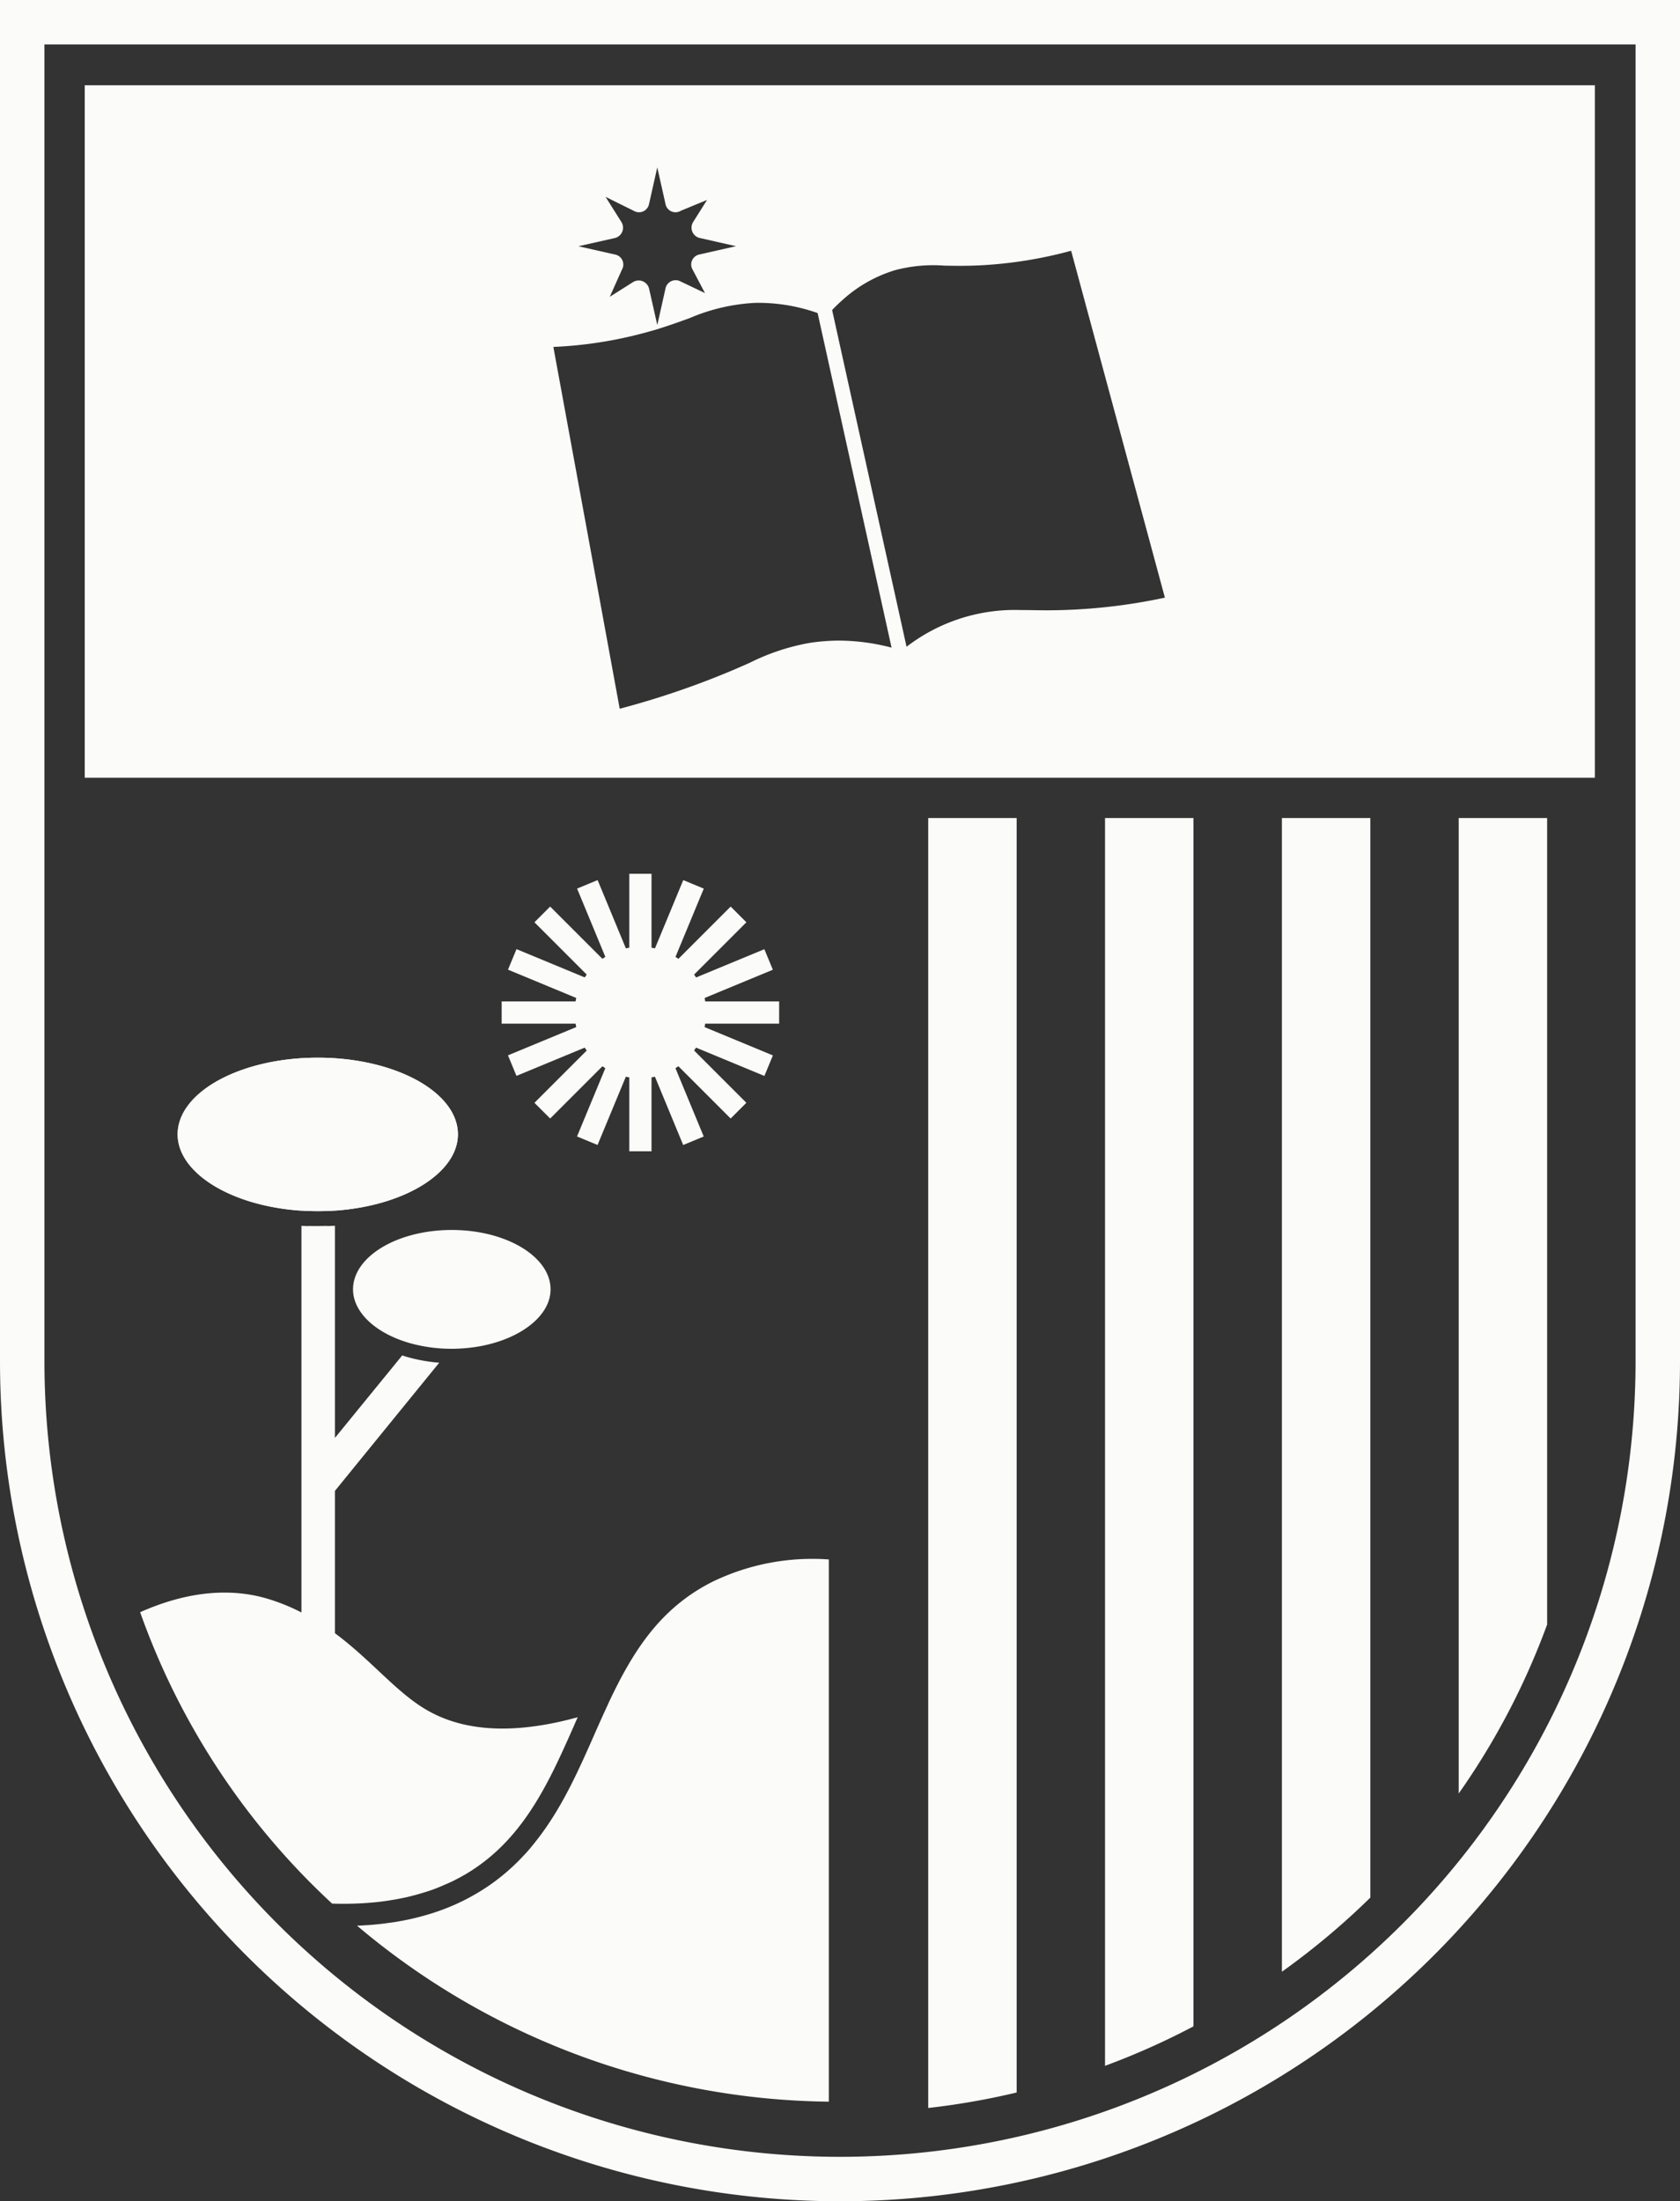 <?xml version="1.0" encoding="UTF-8"?> <svg xmlns="http://www.w3.org/2000/svg" width="226.82" height="297.17" viewBox="0 0 226.82 297.17"><rect x="0" y="0" width="226.82" height="297.17" fill="#333333" stroke="none"/><g id="Grupo_123" data-name="Grupo 123" transform="translate(-184.311 -1359.913)"><path id="Trazado_217" data-name="Trazado 217" d="M262.311,1591.739c-.18.39-.35.78-.52,1.18-3.12,7.04-6.34,14.32-13.03,18.99a23.466,23.466,0,0,1-2.82,1.7c-.49.26-1.01.5-1.63.76-.49.22-1.02.44-1.68.68q-.78.27-1.62.51c-.24.07-.49.15-.8.22-.57.16-1.13.29-1.65.39l-.11.02c-.13.03-.26.06-.45.09-.28.06-.57.1-.88.15-.81.14-1.65.25-2.51.32a44.589,44.589,0,0,1-5.46.15,98.31,98.31,0,0,1-25.92-39.34c5.68-2.52,11.01-3.24,15.89-2.16a22.831,22.831,0,0,1,2.69.8,25.943,25.943,0,0,1,3.2,1.4v-52.2c.31.02.62.03.94.04.79.03,1.61.03,2.52-.01.34,0,.7-.02,1.06-.04v28.64l9.09-11.14c.21.08.42.15.64.21a22.325,22.325,0,0,0,4.35.78l-14.08,17.3v19.22c4.84,3.58,8.17,7.85,12.22,10.26C245.581,1592.939,251.811,1594.629,262.311,1591.739Z" fill="#fbfcf9"></path><path id="Trazado_218" data-name="Trazado 218" d="M228.471,1525.389v.04c-.91.04-1.73.04-2.52.01v-.04C226.781,1525.419,227.6,1525.419,228.471,1525.389Z" fill="#fbfcf9"></path><path id="Trazado_219" data-name="Trazado 219" d="M196.253,1371.925v92.484H399.137v-92.484Zm75.207,27.085a.945.945,0,0,0-1.42-.589l-4.379,2.769a.06.06,0,0,1-.08-.08l2.249-5.019a.876.876,0,0,0-.55-1.32l-6.9-1.56c-.05-.009-.05-.09,0-.11l6.818-1.539a.937.937,0,0,0,.58-1.42l-2.969-4.709c-.04-.05.02-.12.07-.09l5.229,2.589a.883.883,0,0,0,1.33-.539l1.549-6.9c.01-.06.1-.06.12,0l1.55,6.9a.883.883,0,0,0,1.33.539l4.859-2.009a.064.064,0,0,1,.08.09l-2.61,4.139a.931.931,0,0,0,.58,1.41l6.819,1.539a.056.056,0,0,1,0,.11l-6.9,1.56a.872.872,0,0,0-.55,1.32l2.29,4.349a.055.055,0,0,1-.08.07l-4.489-2.139a.9.9,0,0,0-1.33.549l-1.06,4.73c4.979-1.59,7.759-3.2,12.568-3.35a24.5,24.5,0,0,1,9.568,1.73,22.371,22.371,0,0,1,1.95-1.95,19.073,19.073,0,0,1,7.349-4.179c3.8-1.11,6.219-.4,11.668-.67a57.31,57.31,0,0,0,12.578-2.08q6.463,23.922,12.927,47.822a76.4,76.4,0,0,1-16.837,1.83c-3.659-.02-7.059-.31-11.4,1.13a24.465,24.465,0,0,0-7.818,4.369,28.066,28.066,0,0,0-8.469-1.41,25.8,25.8,0,0,0-4.019.31c-3.77.59-6.069,1.87-10.148,3.609a113.152,113.152,0,0,1-15.938,5.4q-4.573-24.97-9.158-49.941a55.794,55.794,0,0,0,12.768-1.909c.48-.13.94-.26,1.389-.39Z" fill="#fbfcf9"></path><path id="Trazado_219_-_Contorno" data-name="Trazado 219 - Contorno" d="M195.753,1371.425H399.637v93.484H195.753Zm202.884,1H196.753v91.484H398.637Zm-125.592,7.524a.566.566,0,0,1,.538.387l.008.024.006.025,1.549,6.894a.392.392,0,0,0,.377.292.354.354,0,0,0,.195-.058l.038-.025,4.934-2.039a.568.568,0,0,1,.675.257.561.561,0,0,1-.008.565l-.006.009-2.613,4.144a.431.431,0,0,0,.269.651l6.845,1.545.024.008a.561.561,0,0,1,.385.581.55.55,0,0,1-.442.493l-6.89,1.558a.374.374,0,0,0-.27.226.355.355,0,0,0,.029.335l.022.038,2.3,4.372.01.024a.56.56,0,0,1,.027.329,21.173,21.173,0,0,1,5.1-.783c.211-.006.424-.009.633-.009a24.939,24.939,0,0,1,8.808,1.648,22.794,22.794,0,0,1,1.761-1.735,19.524,19.524,0,0,1,7.539-4.284,17.468,17.468,0,0,1,5.235-.67c.536,0,1.088.01,1.673.021.665.013,1.352.026,2.112.026.959,0,1.863-.022,2.764-.066a57.319,57.319,0,0,0,12.468-2.062l.486-.136.132.487c4.282,15.847,8.635,31.948,12.845,47.52l.219.809-.513.112a77.852,77.852,0,0,1-16.572,1.842h-.375c-.5,0-1-.011-1.484-.018-.591-.009-1.2-.019-1.8-.019a23.019,23.019,0,0,0-15.61,5.421l-.212.175-.261-.084a27.521,27.521,0,0,0-8.318-1.386,25.122,25.122,0,0,0-3.938.3,28.772,28.772,0,0,0-7.8,2.6c-.7.31-1.425.63-2.23.973a114.555,114.555,0,0,1-16.009,5.423l-.52.135-.1-.529c-2.923-15.96-6.038-32.962-9.158-49.941l-.1-.569.578-.021a55.639,55.639,0,0,0,12.654-1.892c.3-.081.606-.166.929-.258l-1.015-4.5a.447.447,0,0,0-.436-.343.425.425,0,0,0-.23.067l-4.417,2.793-.043.017a.568.568,0,0,1-.212.041.559.559,0,0,1-.453-.231.57.57,0,0,1-.075-.512l.018-.047,2.263-5.051.019-.03a.373.373,0,0,0,.027-.346.369.369,0,0,0-.262-.22l-6.895-1.559a.544.544,0,0,1-.43-.483.565.565,0,0,1,.349-.58l.037-.015,6.857-1.548a.425.425,0,0,0,.3-.256.438.438,0,0,0-.036-.408l-2.962-4.7a.554.554,0,0,1-.043-.558.562.562,0,0,1,.5-.319.549.549,0,0,1,.256.063l5.246,2.6.024.016a.354.354,0,0,0,.195.058.392.392,0,0,0,.377-.293l1.546-6.886A.554.554,0,0,1,273.045,1379.949Zm2.477,8.622a1.383,1.383,0,0,1-1.349-1.06l0-.008-1.122-4.994-1.123,5a1.384,1.384,0,0,1-1.349,1.06,1.355,1.355,0,0,1-.711-.2l-3.8-1.88,2.135,3.387a1.437,1.437,0,0,1-.894,2.175l-4.9,1.106,4.983,1.127a1.376,1.376,0,0,1,.883,2.04l-1.64,3.66,3.139-1.985a1.431,1.431,0,0,1,.763-.221h0a1.444,1.444,0,0,1,1.411,1.118l1.106,4.9,1.12-5a1.4,1.4,0,0,1,2.051-.873l3.266,1.556-1.656-3.145a1.364,1.364,0,0,1-.1-1.237,1.378,1.378,0,0,1,.976-.822l4.981-1.126-4.9-1.107a1.431,1.431,0,0,1-.891-2.168l1.875-2.973-3.554,1.47A1.355,1.355,0,0,1,275.522,1388.571Zm66.064,52.024c-4.15-15.349-8.438-31.208-12.659-46.829a58.2,58.2,0,0,1-12.2,1.964c-.919.046-1.839.068-2.814.068-.769,0-1.461-.013-2.131-.026a20.074,20.074,0,0,0-6.608.609,18.538,18.538,0,0,0-7.156,4.072,21.917,21.917,0,0,0-1.909,1.909l-.231.261-.325-.127a24.023,24.023,0,0,0-8.768-1.7c-.2,0-.4,0-.6.008a25.775,25.775,0,0,0-8.753,2.049c-1.138.414-2.314.843-3.677,1.278l-.582.186,0,.007-.452.131c-.5.145-.958.273-1.4.392a56.435,56.435,0,0,1-12.3,1.9c3.051,16.6,6.094,33.216,8.957,48.845a113.4,113.4,0,0,0,15.348-5.239c.8-.34,1.52-.659,2.217-.968a29.542,29.542,0,0,1,8.049-2.675,26.476,26.476,0,0,1,4.1-.316,28.438,28.438,0,0,1,8.363,1.351,23.992,23.992,0,0,1,16.035-5.477c.608,0,1.222.01,1.817.019.482.008.979.015,1.473.018h.369A76.643,76.643,0,0,0,341.587,1440.595Zm-61.513-39.724-4.323-2.06-.022-.013a.375.375,0,0,0-.2-.055.4.4,0,0,0-.387.292l-.867,3.867c1-.336,1.917-.669,2.806-.992C278.11,1401.536,279.086,1401.181,280.074,1400.871Z" fill="#fbfcf9"></path><path id="Trazado_220" data-name="Trazado 220" d="M184.311,1359.913h226.82v183.76a113.41,113.41,0,1,1-226.82,0Zm220.82,6H190.311v177.76a107.41,107.41,0,1,0,214.82,0Z" fill="#fbfcf9"></path><path id="Trazado_221" data-name="Trazado 221" d="M296.214,1570.439v73.2a100.309,100.309,0,0,1-63.7-23.76c.32-.01.64-.02.93-.05.58-.02,1.18-.07,1.84-.14.14-.01.28-.03.38-.04.37-.04.73-.08,1.01-.13.42-.05.84-.11,1.25-.18.86-.15,1.63-.3,2.35-.48.88-.21,1.69-.44,2.48-.69a29.083,29.083,0,0,0,7.72-3.8,28.4,28.4,0,0,0,3.77-3.16c.37-.37.72-.75,1.12-1.17.35-.39.69-.8,1.01-1.2s.65-.82.96-1.24c3.1-4.18,5.18-8.9,7.2-13.47.59-1.35,1.19-2.69,1.81-4.02l.09-.21c3.43-7.34,7.15-12.95,14.05-16.44A30.939,30.939,0,0,1,296.214,1570.439Z" fill="#fbfcf9"></path><path id="Trazado_222" data-name="Trazado 222" d="M321.573,1470.348V1642.4a99.937,99.937,0,0,1-11.94,2.09v-174.14Z" fill="#fbfcf9"></path><path id="Trazado_223" data-name="Trazado 223" d="M345.443,1470.348v163.12a98.393,98.393,0,0,1-11.94,5.33v-168.45Z" fill="#fbfcf9"></path><path id="Trazado_224" data-name="Trazado 224" d="M369.323,1470.348v145.74a100.308,100.308,0,0,1-11.94,10.01v-155.75Z" fill="#fbfcf9"></path><path id="Trazado_225" data-name="Trazado 225" d="M393.193,1470.348v108.87a98.415,98.415,0,0,1-11.94,22.82v-131.69Z" fill="#fbfcf9"></path><path id="Línea_37" data-name="Línea 37" d="M10.158,50.595-.976.216.976-.216,12.111,50.163Z" transform="translate(295.377 1400.605)" fill="#fbfcf9"></path><g id="Grupo_111" data-name="Grupo 111"><path id="Trazado_226" data-name="Trazado 226" d="M224.494,1523.319c-9.24-.75-16.2-5.16-16.2-10.27,0-5.7,8.49-10.35,18.92-10.35s18.92,4.65,18.92,10.35c0,5.11-6.97,9.52-16.2,10.27A37.7,37.7,0,0,1,224.494,1523.319Z" fill="#fbfcf9"></path><path id="Trazado_227" data-name="Trazado 227" d="M246.134,1513.049c0,5.11-6.97,9.52-16.2,10.27a37.7,37.7,0,0,1-5.44,0c-9.24-.75-16.2-5.16-16.2-10.27,0-5.7,8.49-10.35,18.92-10.35S246.134,1507.349,246.134,1513.049Z" fill="#fbfcf9"></path></g><g id="Grupo_112" data-name="Grupo 112"><path id="Trazado_228" data-name="Trazado 228" d="M258.644,1533.979c0,4.26-5.75,7.85-12.84,8.01-.15.01-.31.01-.47.01-.34,0-.67-.01-1-.02a20.918,20.918,0,0,1-4.85-.79,2.411,2.411,0,0,1-.25-.08c-4.42-1.37-7.26-4.16-7.26-7.13,0-4.42,5.98-8.02,13.33-8.02S258.644,1529.559,258.644,1533.979Z" fill="#fbfcf9"></path></g><g id="Grupo_122" data-name="Grupo 122"><g id="Grupo_113" data-name="Grupo 113"><rect id="Rectángulo_66" data-name="Rectángulo 66" width="3" height="37.463" transform="translate(269.274 1477.875)" fill="#fbfcf9"></rect></g><g id="Grupo_114" data-name="Grupo 114"><rect id="Rectángulo_67" data-name="Rectángulo 67" width="37.463" height="3" transform="translate(252.042 1495.106)" fill="#fbfcf9"></rect></g><g id="Grupo_115" data-name="Grupo 115"><rect id="Rectángulo_68" data-name="Rectángulo 68" width="3" height="37.463" transform="translate(256.468 1484.422) rotate(-45)" fill="#fbfcf9"></rect></g><g id="Grupo_116" data-name="Grupo 116"><rect id="Rectángulo_69" data-name="Rectángulo 69" width="37.463" height="3" transform="translate(256.468 1508.791) rotate(-45)" fill="#fbfcf9"></rect></g><g id="Grupo_117" data-name="Grupo 117"><rect id="Rectángulo_70" data-name="Rectángulo 70" width="3" height="37.463" transform="translate(262.225 1479.872) rotate(-22.481)" fill="#fbfcf9"></rect></g><g id="Grupo_118" data-name="Grupo 118"><rect id="Rectángulo_71" data-name="Rectángulo 71" width="37.463" height="3" transform="translate(252.893 1502.384) rotate(-22.487)" fill="#fbfcf9"></rect></g><g id="Grupo_119" data-name="Grupo 119"><rect id="Rectángulo_72" data-name="Rectángulo 72" width="3" height="37.463" transform="matrix(0.383, -0.924, 0.924, 0.383, 252.896, 1490.818)" fill="#fbfcf9"></rect></g><g id="Grupo_120" data-name="Grupo 120"><rect id="Rectángulo_73" data-name="Rectángulo 73" width="37.463" height="3" transform="translate(262.217 1513.336) rotate(-67.492)" fill="#fbfcf9"></rect></g><g id="Grupo_121" data-name="Grupo 121"><path id="Trazado_229" data-name="Trazado 229" d="M270.774,1505.486a8.88,8.88,0,1,1,8.88-8.88A8.89,8.89,0,0,1,270.774,1505.486Zm0-14.76a5.88,5.88,0,1,0,5.88,5.88A5.887,5.887,0,0,0,270.774,1490.726Z" fill="#fbfcf9"></path></g></g></g></svg> 
